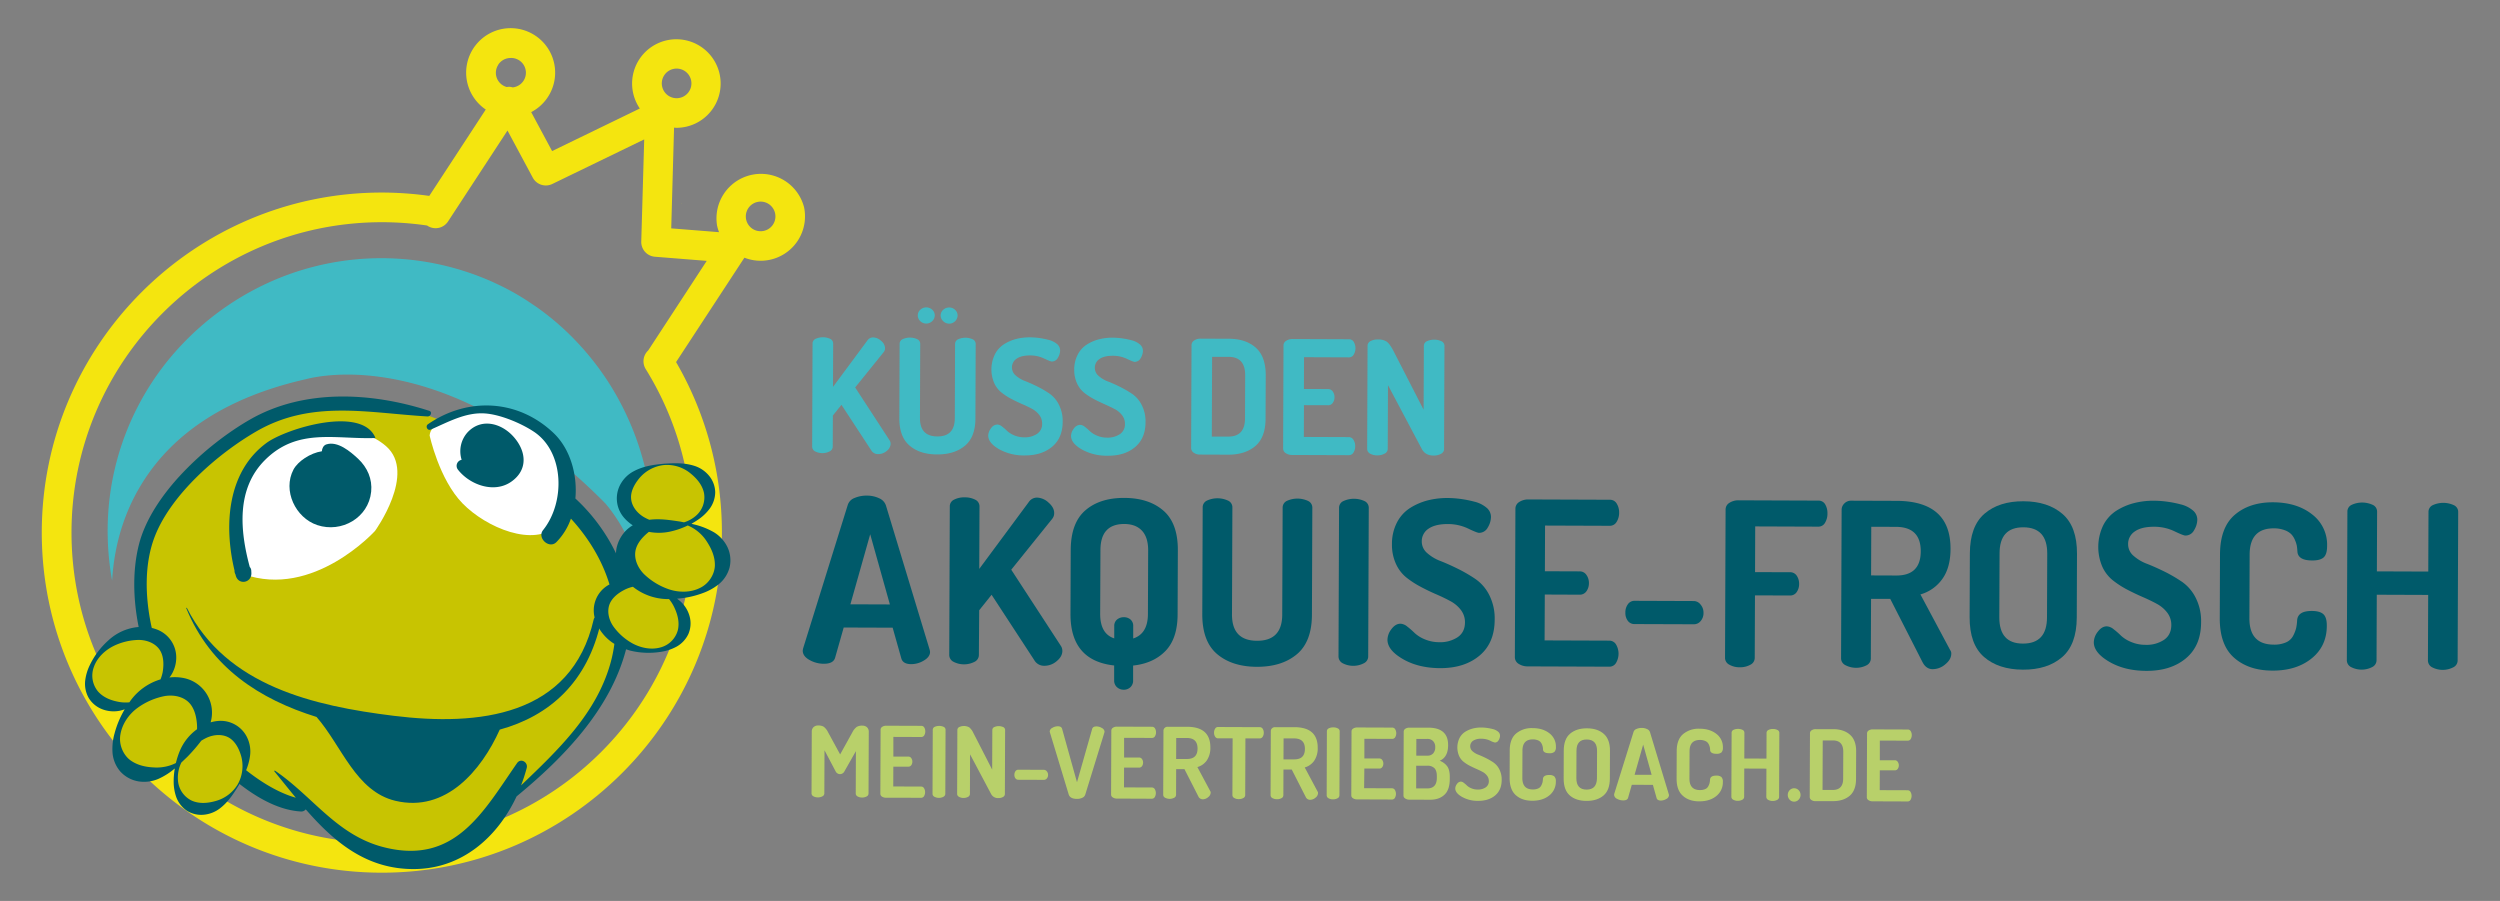 <svg xmlns="http://www.w3.org/2000/svg" viewBox="0 0 1573.23 566.93"><rect x="0" y="0" width="1573.23" height="566.93" fill="#808080" stroke="none"/><defs><style>.cls-1{fill:#f4e50f;}.cls-2{fill:#40bac4;}.cls-3{fill:#c8c401;}.cls-4{fill:#fff;}.cls-5{fill:#005a6a;}.cls-6{fill:#b8d06a;}</style></defs><title>mein-vertriebscoach-logo-akquise-frosch</title><g id="Ebene_2" data-name="Ebene 2"><path class="cls-1" d="M506,130.46a28,28,0,0,0-54.76,11.45,28.25,28.25,0,0,0,1.25,4.2l-30.09-2.4,1.78-63.39c.5,0,1,.11,1.5.11a27.86,27.86,0,1,0-23.05-12.15L347.43,95.07,334.28,70.56a28,28,0,1,0-28.6-1.63l-35.54,54.35a217.11,217.11,0,0,0-29.85-2.11c-118,0-214,96-214,214s96,214,214,214,214-96,214-214a213.5,213.5,0,0,0-28.84-107.32l43-65.69A27.93,27.93,0,0,0,506,130.46ZM418,47.36a9.24,9.24,0,0,1,5.88-4,9.1,9.1,0,0,1,1.93-.2A9.32,9.32,0,1,1,418,47.36ZM313.55,40.68a9.25,9.25,0,0,1,5.89-4,9.63,9.63,0,0,1,1.92-.2A9.29,9.29,0,0,1,322.67,55a9.59,9.59,0,0,0-2.15-.38,9.74,9.74,0,0,0-1.61.15,9.26,9.26,0,0,1-5.36-14Zm94.38,179.83a9.32,9.32,0,0,0-1.59,11.75,194.79,194.79,0,0,1,29.27,102.89c0,107.7-87.63,195.32-195.32,195.32S45,442.85,45,335.15s87.62-195.32,195.33-195.32a197.65,197.65,0,0,1,28.49,2.09c.07.05.12.12.2.17a9.34,9.34,0,0,0,12.91-2.7l37.43-57.24,15.9,29.63a9.33,9.33,0,0,0,12.29,4l57.84-28.05L403.54,152a9.32,9.32,0,0,0,8.59,9.56l32.62,2.6Zm78.53-79.22a9.32,9.32,0,1,1-9.71-14.22,9,9,0,0,1,1.93-.2,9.33,9.33,0,0,1,7.78,14.42Z"/><path class="cls-2" d="M408,304.05a177.81,177.81,0,0,0-24.37-62.35A174,174,0,0,0,362.83,215a167.1,167.1,0,0,0-25.78-22.21c-2.38-1.57-4.71-3.21-7.13-4.72s-4.86-3-7.35-4.36-5-2.71-7.6-3.94-5.15-2.47-7.78-3.57a171.54,171.54,0,0,0-133.69-.32,175,175,0,0,0-56.39,38.23A170.1,170.1,0,0,0,67.78,337.39a175,175,0,0,0,2.78,28.07c1-17.78,5.56-39.76,18.63-61,20.16-32.72,54.84-54.85,103.1-65.79,2.74-.74,12.09-2.94,26.38-2.95h0c30.63,0,92.4,10.48,161.83,80.63l.47.47.43.52c10.28,12.2,21.82,33.43,25.35,59,.41-1.88.84-3.76,1.18-5.66a181.59,181.59,0,0,0,.05-66.66Z"/><path class="cls-3" d="M432,329.68c9.24-3.91,15.28-11.54,14.57-19.75-1-11.06-13.78-19-28.65-17.71s-26.14,11.29-25.18,22.36c.64,7.42,6.64,13.42,15,16.18-7.38,3-12.68,8.55-13.84,15.53-1.35,8.09,3.21,16.13,11.15,21.55a28.78,28.78,0,0,0-16.52,1.75,110.42,110.42,0,0,0-19.83-41.49c-64.45-65.12-120.43-75.68-150-75.68-14.21,0-22.31,2.44-22.31,2.44C61.09,285.31,89.44,398.62,89.44,398.62v0a32.61,32.61,0,0,0-19.7,6.1c-12.49,8.64-17.4,23.18-11,32.47,5.11,7.39,15.84,9.14,26.3,5.25-.29.27-.58.53-.86.82-12.1,12.34-14.46,29.64-5.27,38.64,7.93,7.78,21.87,6.8,33.32-1.56-3.55,11-1.08,22,6.86,26.59,9.61,5.55,23.46-.42,30.92-13.34a34.85,34.85,0,0,0,2-4.23q3.1,1.86,6.14,3.54l.52.29,1.53.83a200.14,200.14,0,0,0,30.48,13.34l1.74.59.31.1,1.8.57.06,0,1.19.36.1,0,.29.08.11,0h0s.54.5,1.53,1.35c17.83,16.17,33.05,24.72,46.44,28,1.48.67,2.95,1.34,4.5,2a33.36,33.36,0,0,0,13.36,2.76c31.41,0,60.71-42.21,60.71-42.21S327,496,328.36,496c2,0,4.84.93,37.47-38.42a114.92,114.92,0,0,0,18.86-31.26l0,0h0a93.59,93.59,0,0,0,5.8-22.61,36,36,0,0,0,7,3.53c14,5.19,28.46,1,32.33-9.45,3-8.24-1.46-17.86-10.41-24.1.33.06.65.15,1,.2,16.74,2.8,32-5,34.09-17.5C456.41,345,446.54,333.63,432,329.68ZM98.44,433.81l0,.09-.21.09Z"/><path class="cls-4" d="M236,334.11S197.16,377,153.27,361.32c0,0-14.39-57.91,10.81-74.7s59.66-22.77,78.94-5.78S236,334.11,236,334.11Z"/><path class="cls-5" d="M167.71,278.74c-25,18.38-26.8,52.45-20.13,80.27a4.48,4.48,0,0,0,.59,2.44c.06.23.11.48.18.71,1.68,6.3,10.17,4.7,9.84-1.68l-.08-1.56a3.65,3.65,0,0,0-.94-2.14c-6.18-22.91-8.6-49.28,9.71-67.42,20.47-20.28,44-12.86,69.16-13.71a.17.17,0,0,0,.14-.24C227.66,255.1,180.07,269.67,167.71,278.74Z"/><path class="cls-5" d="M378.26,390.72c.56-2.63-4-3.66-4.63-1-14,61.38-72.82,67.29-125.88,60.73-50.17-6.2-105.24-18.71-130.13-67.85-.13-.25-.52-.12-.41.14,15.28,37.5,46.47,57.42,82,68.44,15.93,18.28,24.65,46.85,49.66,52.78,31.69,7.51,54.08-19.11,65.62-44.81C345.72,450.56,370,429.32,378.26,390.72Z"/><path class="cls-2" d="M511.09,281.09l.24-64.86a3.22,3.22,0,0,1,1.91-3,11.08,11.08,0,0,1,9.18,0,3.22,3.22,0,0,1,1.89,3l-.11,27.24,21.67-29.25a4.29,4.29,0,0,1,3.6-1.89,7.71,7.71,0,0,1,5,2.17,6.07,6.07,0,0,1,2.48,4.55,3.92,3.92,0,0,1-.81,2.49l-18,22.29,21.64,33.21a3.84,3.84,0,0,1,.68,2.29,5.76,5.76,0,0,1-2.46,4.43,8.1,8.1,0,0,1-5.34,2,4.89,4.89,0,0,1-4.48-2.51l-18.66-28.51-5.41,6.76-.08,19.56a3.32,3.32,0,0,1-1.95,3,10.06,10.06,0,0,1-9.13,0A3.37,3.37,0,0,1,511.09,281.09Z"/><path class="cls-2" d="M565.94,263.13l.18-46.69a3.21,3.21,0,0,1,1.9-3,11.08,11.08,0,0,1,9.18,0,3.21,3.21,0,0,1,1.89,3l-.17,46.69q0,11.47,10.93,11.52t11-11.43l.17-46.7a3.22,3.22,0,0,1,1.91-3,11.08,11.08,0,0,1,9.18,0,3.19,3.19,0,0,1,1.88,3l-.17,46.69q0,11.79-6.6,17.29t-17.43,5.47q-10.87,0-17.39-5.54T565.94,263.13Zm13.15-61.07a4.91,4.91,0,0,1-1.53-3.59,4.75,4.75,0,0,1,1.56-3.53,5.52,5.52,0,0,1,7.58,0,4.77,4.77,0,0,1,1.54,3.54,5,5,0,0,1-1.56,3.58,5.41,5.41,0,0,1-7.59,0Zm14.46.05a4.79,4.79,0,0,1-1.62-3.59,4.7,4.7,0,0,1,1.6-3.53,5.41,5.41,0,0,1,3.91-1.49,5.1,5.1,0,0,1,3.62,1.52,4.74,4.74,0,0,1,1.55,3.54,5.32,5.32,0,0,1-5.21,5.12A5.44,5.44,0,0,1,593.55,202.11Z"/><path class="cls-2" d="M621.88,274.12a7.8,7.8,0,0,1,1.77-4.63,4.92,4.92,0,0,1,4-2.33,5,5,0,0,1,2.93,1.25,31.68,31.68,0,0,1,3.19,2.76,14.75,14.75,0,0,0,4.43,2.77,16.17,16.17,0,0,0,6.38,1.26,13.65,13.65,0,0,0,8-2.16,7.35,7.35,0,0,0,3.22-6.48,8.72,8.72,0,0,0-1.72-5.34,13.94,13.94,0,0,0-4.58-3.91q-2.84-1.56-6.23-3c-2.25-1-4.53-2.07-6.82-3.27a39.75,39.75,0,0,1-6.27-4.07,16.18,16.18,0,0,1-4.57-6,21.78,21.78,0,0,1,.47-18,16.31,16.31,0,0,1,5.76-6.36,26.85,26.85,0,0,1,7.7-3.32,34.76,34.76,0,0,1,8.68-1,44.75,44.75,0,0,1,5.49.38,52.36,52.36,0,0,1,6.13,1.2,13.05,13.05,0,0,1,5.28,2.58,5.26,5.26,0,0,1,2,4.11,9,9,0,0,1-1.41,4.59,4.26,4.26,0,0,1-3.8,2.36q-.89,0-4.88-1.91a20.28,20.28,0,0,0-8.87-1.93q-5.39,0-8.34,2a6.5,6.5,0,0,0-3,5.63,6.61,6.61,0,0,0,2.38,5,18.78,18.78,0,0,0,5.93,3.51q3.52,1.36,7.67,3.42a67,67,0,0,1,7.66,4.47,18.69,18.69,0,0,1,5.91,7,22.46,22.46,0,0,1,2.36,10.63q0,10.24-6.6,15.77t-17.23,5.5a32.13,32.13,0,0,1-16.25-3.95Q621.88,278.71,621.88,274.12Z"/><path class="cls-2" d="M674,274.31a7.83,7.83,0,0,1,1.77-4.63,5,5,0,0,1,4-2.33,5,5,0,0,1,2.93,1.26,32.63,32.63,0,0,1,3.19,2.76,15,15,0,0,0,4.43,2.76,16,16,0,0,0,6.38,1.27,13.72,13.72,0,0,0,8-2.17,7.34,7.34,0,0,0,3.22-6.47,8.75,8.75,0,0,0-1.72-5.35,14,14,0,0,0-4.58-3.91c-1.89-1-4-2-6.23-3s-4.53-2.06-6.82-3.27a40.28,40.28,0,0,1-6.28-4.06,16.28,16.28,0,0,1-4.56-6,19.89,19.89,0,0,1-1.72-8.54,20.1,20.1,0,0,1,2.19-9.46,16.31,16.31,0,0,1,5.76-6.36,26.82,26.82,0,0,1,7.7-3.31,34.3,34.3,0,0,1,8.68-1,44.84,44.84,0,0,1,5.49.39,48.53,48.53,0,0,1,6.13,1.2,12.8,12.8,0,0,1,5.28,2.58,5.25,5.25,0,0,1,2,4.1,9.21,9.21,0,0,1-1.41,4.6,4.26,4.26,0,0,1-3.81,2.35c-.59,0-2.22-.63-4.88-1.91a20.42,20.42,0,0,0-8.87-1.93q-5.38,0-8.34,2a6.69,6.69,0,0,0-.59,10.68,18.69,18.69,0,0,0,5.93,3.52q3.52,1.35,7.67,3.42a66.39,66.39,0,0,1,7.66,4.47,18.56,18.56,0,0,1,5.92,7,22.55,22.55,0,0,1,2.35,10.63q0,10.23-6.6,15.77T697,286.77a32.13,32.13,0,0,1-16.25-3.95Q674,278.9,674,274.31Z"/><path class="cls-2" d="M749.58,282.08l.24-65a3.48,3.48,0,0,1,1.61-2.79,6.64,6.64,0,0,1,4.1-1.18l17.66.06q10.68,0,17,5.56t6.33,17.38l-.11,27.24q0,11.88-6.45,17.35t-17.08,5.42l-17.66-.07a6.6,6.6,0,0,1-4.09-1.21A3.46,3.46,0,0,1,749.58,282.08Zm13-7.33,10.38,0q10.47,0,10.52-11.43l.1-27.24q0-11.48-10.43-11.52l-10.38,0Z"/><path class="cls-2" d="M807.46,282.2l.24-64.76a3.41,3.41,0,0,1,1.71-3,7.19,7.19,0,0,1,4-1.09l35.53.14a3.35,3.35,0,0,1,3,1.71,7.91,7.91,0,0,1-.08,8,3.42,3.42,0,0,1-3,1.69l-28.24-.11-.08,20,15.17.05a3.51,3.51,0,0,1,3,1.56,6.17,6.17,0,0,1,1.09,3.65,6,6,0,0,1-1.06,3.43,3.43,3.43,0,0,1-3,1.54l-15.17-.05-.08,20,28.24.11a3.4,3.4,0,0,1,3,1.7,7.42,7.42,0,0,1,1.09,4.1,7.25,7.25,0,0,1-1.07,3.89,3.35,3.35,0,0,1-3.05,1.68l-35.53-.13a7.14,7.14,0,0,1-4-1.11A3.42,3.42,0,0,1,807.46,282.2Z"/><path class="cls-2" d="M860.35,282.39l.24-64.76a3.32,3.32,0,0,1,1.91-3,9.39,9.39,0,0,1,4.6-1,9.7,9.7,0,0,1,5.48,1.32q1.89,1.31,4.17,5.61l19.12,37.29.15-40.11a3.22,3.22,0,0,1,1.9-3,11,11,0,0,1,9.19,0,3.19,3.19,0,0,1,1.88,3l-.24,64.86a3.31,3.31,0,0,1-2,3,9,9,0,0,1-4.54,1.08c-3.53,0-6-1.39-7.47-4.12l-21.3-40.19-.15,40.11a3.35,3.35,0,0,1-2,3,9,9,0,0,1-4.54,1.08,9.12,9.12,0,0,1-4.59-1.11A3.37,3.37,0,0,1,860.35,282.39Z"/><path class="cls-5" d="M505.15,409.4a10.68,10.68,0,0,1,.3-1.54l28.11-90.32a7,7,0,0,1,4.26-4.19,18.94,18.94,0,0,1,7.69-1.46,17.75,17.75,0,0,1,7.76,1.68,7.45,7.45,0,0,1,4.29,4.69L585,408.79a8.08,8.08,0,0,1,.27,1.43q0,3.16-3.9,5.45a15.17,15.17,0,0,1-7.91,2.27q-5.33,0-6.31-3.76L561.74,395l-30.8-.11L525.5,414q-1.14,3.72-7.13,3.7a18.19,18.19,0,0,1-9-2.41C506.56,413.73,505.15,411.75,505.15,409.4Zm30-29.12,24.85.09L547.61,336.2Z"/><path class="cls-5" d="M597.35,412.14l.35-93.44a4.61,4.61,0,0,1,2.75-4.3,13.93,13.93,0,0,1,6.62-1.42,14.12,14.12,0,0,1,6.61,1.46,4.63,4.63,0,0,1,2.71,4.33L616.24,358l31.22-42.15a6.15,6.15,0,0,1,5.18-2.71,11.1,11.1,0,0,1,7.18,3.12c2.39,2.07,3.57,4.26,3.57,6.55a5.59,5.59,0,0,1-1.17,3.59l-25.85,32.11,31.16,47.84a5.65,5.65,0,0,1,1,3.31q0,3.45-3.55,6.39a11.77,11.77,0,0,1-7.7,2.92,7.08,7.08,0,0,1-6.46-3.62L624,374.29l-7.8,9.74L616,412.21a4.77,4.77,0,0,1-2.82,4.3,14.43,14.43,0,0,1-13.15-.05A4.82,4.82,0,0,1,597.35,412.14Z"/><path class="cls-5" d="M673.65,386.26l.15-40.11q.06-17.1,9.22-25t24.54-7.82q15.38.06,24.55,8t9.1,25l-.15,40.11q0,15.24-7.56,23.12t-20.44,9.27l0,9.34a5.54,5.54,0,0,1-1.74,4.31,5.92,5.92,0,0,1-4.17,1.56,6.19,6.19,0,0,1-4.24-1.59,5.5,5.5,0,0,1-1.78-4.32l0-9.35Q673.53,415.73,673.65,386.26Zm18.68.07q0,12.51,8.86,15.41l0-7.61a5.17,5.17,0,0,1,1.81-4.31,6.59,6.59,0,0,1,4.25-1.42,6.31,6.31,0,0,1,4.16,1.45,5.27,5.27,0,0,1,1.71,4.32l0,7.62q9.21-3,9.26-15.35l.15-40.11q0-8.19-3.91-12.38t-11.12-4.21q-15,0-15,16.48Z"/><path class="cls-5" d="M756.59,386.57l.25-67.28a4.61,4.61,0,0,1,2.75-4.3,15.84,15.84,0,0,1,13.22.05,4.6,4.6,0,0,1,2.72,4.32l-.25,67.28q-.06,16.53,15.75,16.59t15.87-16.47l.26-67.28a4.62,4.62,0,0,1,2.74-4.31,16,16,0,0,1,13.23.05,4.63,4.63,0,0,1,2.71,4.33l-.25,67.28q-.06,17-9.5,24.9T791,419.62q-15.68-.06-25.06-8T756.59,386.57Z"/><path class="cls-5" d="M842.31,413.05l.35-93.44a4.61,4.61,0,0,1,2.75-4.3,15.91,15.91,0,0,1,13.23,0,4.63,4.63,0,0,1,2.71,4.33L861,413.12a4.77,4.77,0,0,1-2.82,4.3,14.47,14.47,0,0,1-13.15,0A4.84,4.84,0,0,1,842.31,413.05Z"/><path class="cls-5" d="M873.12,402.53a11.25,11.25,0,0,1,2.54-6.68q2.52-3.36,5.69-3.35a7.32,7.32,0,0,1,4.24,1.8,49.78,49.78,0,0,1,4.58,4,21.24,21.24,0,0,0,6.38,4,23.31,23.31,0,0,0,9.2,1.83A19.94,19.94,0,0,0,917.26,401q4.61-3.15,4.64-9.33a12.56,12.56,0,0,0-2.49-7.7,20.1,20.1,0,0,0-6.59-5.63q-4.1-2.24-9-4.35T894,369.25a57.27,57.27,0,0,1-9-5.85,23.33,23.33,0,0,1-6.58-8.65,28.77,28.77,0,0,1-2.47-12.31,29.12,29.12,0,0,1,3.14-13.63,23.65,23.65,0,0,1,8.3-9.16,39.06,39.06,0,0,1,11.09-4.77A50.18,50.18,0,0,1,911,313.39a65.66,65.66,0,0,1,7.9.55,73.25,73.25,0,0,1,8.83,1.73,18.64,18.64,0,0,1,7.61,3.72,7.53,7.53,0,0,1,2.92,5.92,13.07,13.07,0,0,1-2,6.61,6.13,6.13,0,0,1-5.48,3.4c-.86,0-3.21-.92-7-2.76a29.58,29.58,0,0,0-12.79-2.78q-7.75,0-12,2.9a9.39,9.39,0,0,0-4.28,8.11,9.54,9.54,0,0,0,3.43,7.28,27.09,27.09,0,0,0,8.54,5.05q5.08,2,11,4.94a93.81,93.81,0,0,1,11,6.44,26.89,26.89,0,0,1,8.52,10,32.43,32.43,0,0,1,3.39,15.32q0,14.75-9.5,22.72t-24.83,7.92q-13.65-.06-23.41-5.7T873.12,402.53Z"/><path class="cls-5" d="M953.29,413.46l.35-93.3a4.92,4.92,0,0,1,2.46-4.3,10.34,10.34,0,0,1,5.76-1.56l51.18.19a4.86,4.86,0,0,1,4.37,2.46,10.39,10.39,0,0,1,1.49,5.62,10.61,10.61,0,0,1-1.6,5.88,4.88,4.88,0,0,1-4.32,2.43l-40.69-.15-.1,28.75,21.85.08a5,5,0,0,1,4.3,2.25,8.8,8.8,0,0,1,1.56,5.25,8.59,8.59,0,0,1-1.52,4.95,5,5,0,0,1-4.39,2.22l-21.86-.09L972,403l40.69.15a4.91,4.91,0,0,1,4.3,2.46,11.47,11.47,0,0,1,0,11.5,4.84,4.84,0,0,1-4.4,2.43l-51.17-.19a10.38,10.38,0,0,1-5.75-1.6A4.92,4.92,0,0,1,953.29,413.46Z"/><path class="cls-5" d="M1022.84,385.47a8.53,8.53,0,0,1,1.6-5.27,5,5,0,0,1,4.18-2.11l37.37.14a5.43,5.43,0,0,1,4.16,2.21,7.75,7.75,0,0,1,1.85,5.21,7.62,7.62,0,0,1-1.81,5.2,5.44,5.44,0,0,1-4.25,2l-37.38-.13a5.08,5.08,0,0,1-4.16-2A8.23,8.23,0,0,1,1022.84,385.47Z"/><path class="cls-5" d="M1085.55,414l.35-93.29a4.9,4.9,0,0,1,2.46-4.31,10.31,10.31,0,0,1,5.76-1.56l50.16.19a4.73,4.73,0,0,1,4.31,2.39,10.74,10.74,0,0,1,1.41,5.68,11,11,0,0,1-1.53,5.89,4.72,4.72,0,0,1-4.25,2.43l-39.68-.15-.1,28.75,22,.08a4.88,4.88,0,0,1,4.23,2.18,9,9,0,0,1,1.49,5.32,8.53,8.53,0,0,1-1.52,5,4.89,4.89,0,0,1-4.25,2.14l-22-.08-.15,39.38a4.79,4.79,0,0,1-2.81,4.31,13.2,13.2,0,0,1-6.55,1.56,13,13,0,0,1-6.6-1.61A4.83,4.83,0,0,1,1085.55,414Z"/><path class="cls-5" d="M1158.57,414.23l.35-93.44a5.5,5.5,0,0,1,1.75-4,5.8,5.8,0,0,1,4.31-1.71l28.47.1q34.07.13,34,30.17,0,11.81-5.17,19a25.39,25.39,0,0,1-13.77,9.72l18.7,35a3.44,3.44,0,0,1,.71,2.3c0,2.4-1.26,4.62-3.76,6.68a12.24,12.24,0,0,1-7.92,3.06c-2.78,0-4.93-1.51-6.45-4.49l-20.27-39.75-12.08,0-.14,37.52a4.8,4.8,0,0,1-2.74,4.3,14.43,14.43,0,0,1-13.15-.05A4.82,4.82,0,0,1,1158.57,414.23Zm18.89-52.12,15.81.06q15.39.06,15.44-15.18t-15.32-15.44l-15.82-.06Z"/><path class="cls-5" d="M1239.47,388.37l.15-40.11q.06-17.11,9.22-25t24.54-7.82q15.38.06,24.55,8t9.11,25.05l-.15,40.11q-.06,17.1-9.29,25T1273,421.41q-15.37-.06-24.48-8T1239.47,388.37Zm18.68.06Q1258.09,405,1273,405q15.11.06,15.16-16.47l.15-40.11q.06-16.53-15-16.59t-15,16.48Z"/><path class="cls-5" d="M1317.61,404.18a11.22,11.22,0,0,1,2.54-6.67c1.68-2.25,3.59-3.37,5.7-3.36a7.41,7.41,0,0,1,4.23,1.81,48.18,48.18,0,0,1,4.58,4,21,21,0,0,0,6.39,4,22.88,22.88,0,0,0,9.19,1.83,19.8,19.8,0,0,0,11.51-3.12q4.61-3.15,4.64-9.32a12.56,12.56,0,0,0-2.49-7.71,20.22,20.22,0,0,0-6.59-5.63q-4.1-2.23-9-4.35t-9.83-4.7a57.78,57.78,0,0,1-9-5.86,23.33,23.33,0,0,1-6.58-8.65,31.48,31.48,0,0,1,.67-25.93,23.68,23.68,0,0,1,8.3-9.17,38.75,38.75,0,0,1,11.09-4.76,49.27,49.27,0,0,1,12.52-1.49,63.54,63.54,0,0,1,7.9.55,69.55,69.55,0,0,1,8.83,1.73,18.51,18.51,0,0,1,7.61,3.71,7.53,7.53,0,0,1,2.92,5.92,13,13,0,0,1-2,6.61,6.13,6.13,0,0,1-5.48,3.4c-.86,0-3.21-.92-7-2.75a29.43,29.43,0,0,0-12.78-2.79c-5.18,0-9.19.95-12,2.91a9.33,9.33,0,0,0-4.27,8.1,9.47,9.47,0,0,0,3.42,7.28,27.11,27.11,0,0,0,8.54,5.06q5.09,2,11.05,4.93a93,93,0,0,1,11,6.44,26.8,26.8,0,0,1,8.52,10,32.21,32.21,0,0,1,3.39,15.33q0,14.73-9.5,22.71t-24.83,7.92q-13.65,0-23.41-5.69T1317.61,404.18Z"/><path class="cls-5" d="M1396.88,389l.15-40.11q.06-17,9.29-24.91t24-7.89q15.09.06,24.63,7.57a24,24,0,0,1,9.48,19.88q0,5.31-2.19,7.25c-1.44,1.28-3.84,1.93-7.19,1.91q-9.19,0-9.32-5.93c-.09-1.24-.21-2.32-.34-3.23a17.27,17.27,0,0,0-1.15-3.6,12.11,12.11,0,0,0-2.35-3.75,11.38,11.38,0,0,0-4.31-2.6,19.09,19.09,0,0,0-6.75-1.11q-15.09,0-15.15,16.48l-.15,40.11q-.06,16.53,15.32,16.59a18.15,18.15,0,0,0,7.7-1.41,9.13,9.13,0,0,0,4.47-4.08,22.16,22.16,0,0,0,1.88-4.74,27.41,27.41,0,0,0,.67-5.1q.45-5.89,9.22-5.86c3.35,0,5.77.67,7.25,2s2.22,3.72,2.2,7.27q0,12.93-9.63,20.66T1429.82,422q-14.8-.06-23.9-8.07T1396.88,389Z"/><path class="cls-5" d="M1476.85,415.41l.35-93.44a4.6,4.6,0,0,1,2.74-4.3,15.86,15.86,0,0,1,13.23.05,4.62,4.62,0,0,1,2.72,4.32l-.14,37.52,32.34.12.14-37.52a4.61,4.61,0,0,1,2.75-4.3,15.84,15.84,0,0,1,13.22.05,4.6,4.6,0,0,1,2.72,4.32l-.35,93.44a4.78,4.78,0,0,1-2.81,4.3,14.49,14.49,0,0,1-13.16,0,4.84,4.84,0,0,1-2.72-4.33l.16-41.26-32.35-.12-.15,41.26a4.81,4.81,0,0,1-2.82,4.3,14.47,14.47,0,0,1-13.15,0A4.82,4.82,0,0,1,1476.85,415.41Z"/><path class="cls-6" d="M510.69,499.26l.15-38.72a3.78,3.78,0,0,1,1.16-3,4.18,4.18,0,0,1,2.88-1,6.42,6.42,0,0,1,3.53.82,10,10,0,0,1,2.71,3.48l7.57,13.9,7.67-13.85a9.71,9.71,0,0,1,2.77-3.45,6.55,6.55,0,0,1,3.56-.8,4.25,4.25,0,0,1,2.88,1,3.81,3.81,0,0,1,1.14,3l-.15,38.71a2.07,2.07,0,0,1-1.21,1.86,5.71,5.71,0,0,1-2.82.67,5.62,5.62,0,0,1-2.85-.69,2.09,2.09,0,0,1-1.17-1.87l.1-26.63-7.3,12.85a3.06,3.06,0,0,1-5.39,0l-7.07-13.41-.1,27.14a2.07,2.07,0,0,1-1.21,1.85,5.62,5.62,0,0,1-2.83.67,5.51,5.51,0,0,1-2.84-.69A2.07,2.07,0,0,1,510.69,499.26Z"/><path class="cls-6" d="M554,499.42l.15-40.2a2.13,2.13,0,0,1,1.06-1.86,4.43,4.43,0,0,1,2.48-.67l22.06.08a2.09,2.09,0,0,1,1.89,1.06,4.53,4.53,0,0,1,.64,2.42,4.7,4.7,0,0,1-.69,2.54,2.13,2.13,0,0,1-1.87,1l-17.53-.07,0,12.39,9.42,0a2.17,2.17,0,0,1,1.86,1,3.86,3.86,0,0,1,.67,2.26,3.76,3.76,0,0,1-.66,2.14,2.15,2.15,0,0,1-1.89.95l-9.42,0-.05,12.45,17.54.07a2.09,2.09,0,0,1,1.85,1.06,5,5,0,0,1,0,4.95,2.11,2.11,0,0,1-1.9,1.05L557.52,502a4.42,4.42,0,0,1-2.48-.69A2.11,2.11,0,0,1,554,499.42Z"/><path class="cls-6" d="M586.83,499.54l.15-40.26a2,2,0,0,1,1.18-1.86,6.86,6.86,0,0,1,5.7,0,2,2,0,0,1,1.17,1.87l-.15,40.26a2.08,2.08,0,0,1-1.21,1.86,5.71,5.71,0,0,1-2.82.67,5.62,5.62,0,0,1-2.85-.7A2.07,2.07,0,0,1,586.83,499.54Z"/><path class="cls-6" d="M602.32,499.6l.14-40.2a2.08,2.08,0,0,1,1.19-1.89,7.08,7.08,0,0,1,6.25.18,9.88,9.88,0,0,1,2.6,3.48l11.87,23.15.09-24.9a2,2,0,0,1,1.18-1.86,6.86,6.86,0,0,1,5.7,0,2,2,0,0,1,1.17,1.87l-.15,40.26a2.08,2.08,0,0,1-1.21,1.86,5.71,5.71,0,0,1-2.82.67,4.84,4.84,0,0,1-4.64-2.56l-13.23-24.95-.09,24.9a2.1,2.1,0,0,1-1.21,1.86,5.72,5.72,0,0,1-2.83.67,5.61,5.61,0,0,1-2.84-.7A2.07,2.07,0,0,1,602.32,499.6Z"/><path class="cls-6" d="M638.35,487.56a3.8,3.8,0,0,1,.69-2.27,2.12,2.12,0,0,1,1.8-.91l16.11.06a2.32,2.32,0,0,1,1.79.95,3.3,3.3,0,0,1,.8,2.25,3.27,3.27,0,0,1-.78,2.24,2.37,2.37,0,0,1-1.83.88l-16.11-.06a2.18,2.18,0,0,1-1.79-.86A3.54,3.54,0,0,1,638.35,487.56Z"/><path class="cls-6" d="M660.57,460.42a2.79,2.79,0,0,1,1.65-2.38,6.62,6.62,0,0,1,3.44-1c1.53,0,2.44.55,2.72,1.62l9.36,33.61,9.54-33.54c.29-1.07,1.2-1.6,2.73-1.6a6.53,6.53,0,0,1,3.4,1,2.81,2.81,0,0,1,1.67,2.36,4.48,4.48,0,0,1-.13.61l-12,38.93a3.22,3.22,0,0,1-1.86,2,7.58,7.58,0,0,1-3.35.7q-4.29,0-5.2-2.74l-11.81-39A3.88,3.88,0,0,1,660.57,460.42Z"/><path class="cls-6" d="M699.2,500l.15-40.2a2.13,2.13,0,0,1,1.06-1.86,4.43,4.43,0,0,1,2.48-.67l22.06.08a2.09,2.09,0,0,1,1.89,1.06,4.53,4.53,0,0,1,.64,2.42,4.62,4.62,0,0,1-.7,2.54,2.07,2.07,0,0,1-1.86,1l-17.53-.06,0,12.39,9.42,0a2.18,2.18,0,0,1,1.86,1,3.84,3.84,0,0,1,.67,2.26,3.76,3.76,0,0,1-.66,2.14,2.15,2.15,0,0,1-1.89.95l-9.42,0-.05,12.45,17.54.06a2.12,2.12,0,0,1,1.85,1.07,5,5,0,0,1,0,4.95,2.11,2.11,0,0,1-1.9,1.05l-22-.09a4.4,4.4,0,0,1-2.48-.69A2.11,2.11,0,0,1,699.2,500Z"/><path class="cls-6" d="M732,500.08l.16-40.26a2.36,2.36,0,0,1,.74-1.73,2.49,2.49,0,0,1,1.87-.74l12.26,0q14.69.06,14.64,13a13.89,13.89,0,0,1-2.23,8.17,10.83,10.83,0,0,1-5.93,4.19l8.06,15.09a1.54,1.54,0,0,1,.3,1,3.73,3.73,0,0,1-1.62,2.87,5.27,5.27,0,0,1-3.41,1.33,3.08,3.08,0,0,1-2.78-1.93L745.36,484l-5.21,0-.06,16.17a2.1,2.1,0,0,1-1.18,1.86,6.21,6.21,0,0,1-5.67,0A2.07,2.07,0,0,1,732,500.08Zm8.14-22.46,6.82,0c4.41,0,6.64-2.16,6.65-6.54s-2.18-6.64-6.6-6.66l-6.82,0Z"/><path class="cls-6" d="M764,461a4.48,4.48,0,0,1,.66-2.44,2.07,2.07,0,0,1,1.89-1.06l26.2.1a2.08,2.08,0,0,1,1.89,1.07,4.58,4.58,0,0,1,.64,2.44,4.5,4.5,0,0,1-.69,2.51,2.13,2.13,0,0,1-1.86,1.05l-9,0-.13,35.67a2.09,2.09,0,0,1-1.22,1.87,5.66,5.66,0,0,1-2.82.67,5.48,5.48,0,0,1-2.85-.7,2.08,2.08,0,0,1-1.17-1.87l.14-35.67-9.11,0a2.11,2.11,0,0,1-1.85-1A4.33,4.33,0,0,1,764,461Z"/><path class="cls-6" d="M799.56,500.33l.15-40.26a2.33,2.33,0,0,1,.75-1.73,2.48,2.48,0,0,1,1.86-.74l12.27,0q14.68.06,14.63,13a13.74,13.74,0,0,1-2.23,8.16,10.79,10.79,0,0,1-5.93,4.19l8.06,15.09a1.49,1.49,0,0,1,.31,1A3.79,3.79,0,0,1,827.8,502a5.29,5.29,0,0,1-3.41,1.32,3.07,3.07,0,0,1-2.78-1.93l-8.73-17.14-5.21,0-.06,16.17a2.06,2.06,0,0,1-1.18,1.86,5.67,5.67,0,0,1-2.85.67,5.8,5.8,0,0,1-2.82-.69A2.09,2.09,0,0,1,799.56,500.33Zm8.13-22.46,6.82,0q6.63,0,6.66-6.54t-6.61-6.65l-6.81,0Z"/><path class="cls-6" d="M834.87,500.46,835,460.2a2,2,0,0,1,1.18-1.86,6.13,6.13,0,0,1,2.86-.61,6,6,0,0,1,2.84.64,2,2,0,0,1,1.17,1.86l-.15,40.26a2.06,2.06,0,0,1-1.21,1.86,5.71,5.71,0,0,1-2.82.67,5.52,5.52,0,0,1-2.85-.69A2.09,2.09,0,0,1,834.87,500.46Z"/><path class="cls-6" d="M850.36,500.52l.15-40.2a2.09,2.09,0,0,1,1.06-1.86,4.49,4.49,0,0,1,2.48-.67l22.05.08a2.09,2.09,0,0,1,1.89,1.06,5,5,0,0,1,0,5,2.13,2.13,0,0,1-1.87,1.05l-17.53-.07,0,12.39,9.41,0a2.15,2.15,0,0,1,1.86,1,3.86,3.86,0,0,1,.67,2.26,3.68,3.68,0,0,1-.66,2.14,2.13,2.13,0,0,1-1.89.95l-9.41,0L858.43,496l17.53.07a2.09,2.09,0,0,1,1.85,1.06,5,5,0,0,1,0,4.95,2.11,2.11,0,0,1-1.9,1.05l-22-.08a4.47,4.47,0,0,1-2.47-.7A2.08,2.08,0,0,1,850.36,500.52Z"/><path class="cls-6" d="M883.19,500.71l.15-40.27a2.09,2.09,0,0,1,1.06-1.85,4.41,4.41,0,0,1,2.48-.68l12,0q12.45.06,12.41,11,0,7.56-5.31,9.83a10.22,10.22,0,0,1,4.76,3.52q1.6,2.26,1.59,6.6v1.3q0,6.87-3.38,10t-9,3.1l-13.14-.05a4.23,4.23,0,0,1-2.54-.75A2.15,2.15,0,0,1,883.19,500.71Zm8-4.56,7,0q6,0,6-6.73v-1q0-3.46-1.51-5a6,6,0,0,0-4.48-1.56l-7,0Zm.07-20.63,6.94,0a4.69,4.69,0,0,0,3.69-1.41,5.69,5.69,0,0,0,1.29-3.9,5.27,5.27,0,0,0-1.32-3.81,4.81,4.81,0,0,0-3.68-1.41l-6.88,0Z"/><path class="cls-6" d="M915.79,496.18a4.75,4.75,0,0,1,1.1-2.87,3.06,3.06,0,0,1,2.45-1.45,3.15,3.15,0,0,1,1.82.78,22.42,22.42,0,0,1,2,1.71,8.86,8.86,0,0,0,2.75,1.72,10,10,0,0,0,4,.78,8.54,8.54,0,0,0,5-1.34,4.56,4.56,0,0,0,2-4,5.43,5.43,0,0,0-1.08-3.32,8.65,8.65,0,0,0-2.83-2.43c-1.18-.64-2.47-1.26-3.87-1.87s-2.81-1.28-4.23-2a24.39,24.39,0,0,1-3.9-2.52,9.91,9.91,0,0,1-2.83-3.73,13.52,13.52,0,0,1,.29-11.18,10.11,10.11,0,0,1,3.57-3.94,16.88,16.88,0,0,1,4.78-2.06,21.35,21.35,0,0,1,5.39-.64,27.72,27.72,0,0,1,3.41.24,31.27,31.27,0,0,1,3.8.74,7.94,7.94,0,0,1,3.28,1.61,3.2,3.2,0,0,1,1.26,2.54,5.49,5.49,0,0,1-.88,2.85,2.62,2.62,0,0,1-2.35,1.47,11.6,11.6,0,0,1-3-1.19,12.76,12.76,0,0,0-5.51-1.2,9.08,9.08,0,0,0-5.18,1.25,4.16,4.16,0,0,0-.37,6.63,11.73,11.73,0,0,0,3.68,2.18q2.19.86,4.76,2.13a41,41,0,0,1,4.76,2.77,11.51,11.51,0,0,1,3.67,4.32,14,14,0,0,1,1.47,6.61q0,6.34-4.1,9.78c-2.71,2.3-6.28,3.43-10.7,3.42A20.07,20.07,0,0,1,920,501.46Q915.78,499,915.79,496.18Z"/><path class="cls-6" d="M950,489.62l.06-17.28q0-7.32,4-10.74a15.21,15.21,0,0,1,10.36-3.4q6.5,0,10.61,3.26a10.32,10.32,0,0,1,4.09,8.57,4.2,4.2,0,0,1-.94,3.12A4.63,4.63,0,0,1,975,474q-4,0-4-2.56c0-.53-.09-1-.15-1.39a8.47,8.47,0,0,0-.49-1.56,5.54,5.54,0,0,0-1-1.61,5,5,0,0,0-1.85-1.12,8.3,8.3,0,0,0-2.91-.47q-6.51,0-6.53,7.1L958,489.65q0,7.13,6.61,7.15a7.89,7.89,0,0,0,3.31-.61,3.92,3.92,0,0,0,1.93-1.76,9.76,9.76,0,0,0,.81-2,12.15,12.15,0,0,0,.29-2.2q.19-2.54,4-2.53a4.82,4.82,0,0,1,3.13.85,4.08,4.08,0,0,1,1,3.14,10.92,10.92,0,0,1-4.16,8.9q-4.12,3.33-10.7,3.31-6.37,0-10.3-3.48T950,489.62Z"/><path class="cls-6" d="M984,489.75l.06-17.29q0-7.38,4-10.76t10.57-3.37q6.63,0,10.58,3.45c2.63,2.28,4,5.87,3.93,10.79l-.07,17.28q0,7.38-4,10.77T998.4,504q-6.63,0-10.55-3.44T984,489.75Zm8,0q0,7.13,6.42,7.14t6.53-7.09l.07-17.29q0-7.12-6.48-7.15t-6.47,7.1Z"/><path class="cls-6" d="M1015.74,500.1a4.24,4.24,0,0,1,.12-.66L1028,460.52a3,3,0,0,1,1.84-1.8,8.11,8.11,0,0,1,3.31-.64,7.74,7.74,0,0,1,3.35.73,3.23,3.23,0,0,1,1.85,2l11.81,39a3.88,3.88,0,0,1,.12.62,2.79,2.79,0,0,1-1.68,2.35,6.74,6.74,0,0,1-3.41,1c-1.53,0-2.44-.55-2.72-1.62l-2.32-8.25-13.28-.05-2.34,8.23c-.33,1.08-1.35,1.6-3.07,1.6a7.84,7.84,0,0,1-3.86-1A3,3,0,0,1,1015.74,500.1Zm12.9-12.54,10.71,0-5.32-19Z"/><path class="cls-6" d="M1055.07,490l.07-17.28q0-7.32,4-10.74a15.23,15.23,0,0,1,10.36-3.4q6.51,0,10.61,3.26a10.31,10.31,0,0,1,4.09,8.57,4.1,4.1,0,0,1-.94,3.12,4.58,4.58,0,0,1-3.1.83c-2.65,0-4-.86-4-2.56,0-.53-.09-1-.15-1.39a6.94,6.94,0,0,0-.49-1.55,5.44,5.44,0,0,0-1-1.62,4.93,4.93,0,0,0-1.86-1.12,8.22,8.22,0,0,0-2.91-.47q-6.49,0-6.53,7.1l-.06,17.28q0,7.13,6.6,7.15a7.86,7.86,0,0,0,3.31-.61,3.88,3.88,0,0,0,1.93-1.76,8.77,8.77,0,0,0,.81-2,11.32,11.32,0,0,0,.29-2.2q.2-2.54,4-2.52a4.67,4.67,0,0,1,3.12.85,4,4,0,0,1,.95,3.13,10.89,10.89,0,0,1-4.15,8.9q-4.12,3.33-10.7,3.31-6.39,0-10.3-3.48C1056.35,498.47,1055.06,494.88,1055.07,490Z"/><path class="cls-6" d="M1089.54,501.41l.15-40.26a2,2,0,0,1,1.18-1.86,6.86,6.86,0,0,1,5.7,0,2,2,0,0,1,1.17,1.87l-.06,16.16,13.94.06.06-16.17a2,2,0,0,1,1.18-1.85,6,6,0,0,1,2.85-.62,6.06,6.06,0,0,1,2.85.64,2,2,0,0,1,1.17,1.86l-.15,40.27a2.05,2.05,0,0,1-1.21,1.85,5.71,5.71,0,0,1-2.82.67,5.52,5.52,0,0,1-2.85-.69,2.07,2.07,0,0,1-1.17-1.86l.07-17.78-13.94-.06-.07,17.78a2.1,2.1,0,0,1-1.21,1.86,5.72,5.72,0,0,1-2.83.67,5.61,5.61,0,0,1-2.84-.7A2.07,2.07,0,0,1,1089.54,501.41Z"/><path class="cls-6" d="M1126.19,503.22a4.38,4.38,0,0,1,0-5.94,3.91,3.91,0,0,1,5.7,0,4.2,4.2,0,0,1,1.18,3,4.12,4.12,0,0,1-1.2,2.93,3.7,3.7,0,0,1-2.81,1.26A3.78,3.78,0,0,1,1126.19,503.22Z"/><path class="cls-6" d="M1138.84,501.66l.16-40.33a2.13,2.13,0,0,1,1-1.73,4.19,4.19,0,0,1,2.55-.74l11,0q6.63,0,10.58,3.45c2.63,2.28,4,5.88,3.93,10.79l-.07,16.92q0,7.37-4,10.76t-10.61,3.37l-11,0a4.23,4.23,0,0,1-2.54-.75A2.16,2.16,0,0,1,1138.84,501.66Zm8.07-4.55,6.45,0q6.51,0,6.53-7.1l.07-16.91q0-7.12-6.48-7.15l-6.45,0Z"/><path class="cls-6" d="M1174.77,501.73l.15-40.2a2.13,2.13,0,0,1,1.06-1.86,4.43,4.43,0,0,1,2.48-.67l22.06.08a2.09,2.09,0,0,1,1.89,1.06,4.53,4.53,0,0,1,.64,2.42,4.61,4.61,0,0,1-.69,2.54,2.1,2.1,0,0,1-1.87,1l-17.53-.06,0,12.38,9.42,0a2.16,2.16,0,0,1,1.86,1,3.84,3.84,0,0,1,.67,2.26,3.68,3.68,0,0,1-.66,2.14,2.15,2.15,0,0,1-1.89.95l-9.42,0-.05,12.46,17.54.06a2.13,2.13,0,0,1,1.85,1.06,5,5,0,0,1,0,5,2.08,2.08,0,0,1-1.9,1l-22-.08a4.42,4.42,0,0,1-2.48-.69A2.11,2.11,0,0,1,1174.77,501.73Z"/><path class="cls-1" d="M428.9,128.36c.15,0,.12-.23,0-.23s-.12.23,0,.23Z"/><path class="cls-4" d="M270.36,274s5.87,27.57,20.74,42.81,45,28,59.69,13.74,10.48-45.57-14.1-62.31C312.67,251.83,271.45,260.22,270.36,274Z"/><path class="cls-5" d="M205.33,279.67c-1.76.58-2.68,2.52-2.79,4.31-7.25,1.07-15.14,6.34-17.87,11.54-6.93,13.19,1.3,30.36,15,34.92,15.24,5.08,32.23-4.57,33.9-21,.82-8-2.4-15.29-8.2-20.73C220.46,284.12,212.43,277.33,205.33,279.67Z"/><path class="cls-5" d="M323.2,274.87c-7.59-8.54-20.21-12.08-28.92-2.85a17.79,17.79,0,0,0-3.77,17.34,3.85,3.85,0,0,0-2.33,6.18c7.46,9.6,22.8,15.12,33.54,7.6S331.23,283.89,323.2,274.87Z"/><path class="cls-5" d="M457.67,344.07a22.3,22.3,0,0,0-8.38-9.11A46.68,46.68,0,0,0,435,329.64a46.46,46.46,0,0,0,4.41-2.7,29.81,29.81,0,0,0,7.27-6.94,17.84,17.84,0,0,0,3.4-10.37A16.86,16.86,0,0,0,446,299.15a19.52,19.52,0,0,0-8.81-5.92c-6.64-2.17-13.14-1.78-19.33-1.43-6.18.63-12.67,1.38-18.86,4.65a20.2,20.2,0,0,0-7.93,7.25,18.49,18.49,0,0,0,1.63,22.08,24.86,24.86,0,0,0,5.51,4.78,21.57,21.57,0,0,0-3.68,2.72,22.5,22.5,0,0,0-6.61,12,20.73,20.73,0,0,0-.27,2.94,115.35,115.35,0,0,0-25.57-34.53c1.4-15.15-3.36-31.3-13.63-41.1C325.84,251,294,249.86,269.27,267c-1.73,1.2-.29,4.22,1.74,3.35,10.62-4.58,21.71-10.89,33.77-10.2,9.76.55,22.93,6.09,31,11.4,19.55,12.83,19.95,44.6,6,62-4,4.95,3.79,12.16,8.36,7.6a39.86,39.86,0,0,0,9.14-14.78h0c11.07,12.08,19.64,26.14,24.27,41.42-.41.23-.82.42-1.22.68a18.45,18.45,0,0,0-8,20.65,26.05,26.05,0,0,0,5.08,9.74,28.15,28.15,0,0,0,7.22,6.33,87.23,87.23,0,0,1-2.6,12.61c-9.05,31.68-33,54.31-56.12,76.42a106.75,106.75,0,0,0,3.54-10.91c1-3.61-3.71-6.47-6.06-3.11-21.2,30.47-38.92,64.25-83.64,53-29.72-7.46-44.74-31.9-68.65-48.2-.26-.18-.68.12-.45.41,4.49,5.47,8.94,11.09,13.5,16.59-10.57-3-21.24-9.41-31.27-17.31a35.15,35.15,0,0,0,2.46-9,20.25,20.25,0,0,0-1.4-10.66,18.45,18.45,0,0,0-19-11.31,23.47,23.47,0,0,0-4.4.86,22.19,22.19,0,0,0-18.11-28.1,28.55,28.55,0,0,0-7.82-.15c.31-.42.65-.79.94-1.23a20.75,20.75,0,0,0,3.34-10.42A18.81,18.81,0,0,0,98.35,396a22.81,22.81,0,0,0-2.83-.84c-4.45-20-4.68-41,2.06-58,10.45-26.39,39.68-51.78,63.83-65.74,34.7-20.05,70.15-11.55,107.64-9.35,1.89.11,3.28-2.82,1.1-3.53C233.81,246.8,191.41,244.5,157.36,264c-27.33,15.68-62,47-70,78.93-4,16-3.61,34.12-.1,51.63a31.79,31.79,0,0,0-18.84,8.23,49.6,49.6,0,0,0-11.9,15.76,30.56,30.56,0,0,0-2.92,9.82,18.18,18.18,0,0,0,2.24,10.87,17.13,17.13,0,0,0,8.86,7.21,19.92,19.92,0,0,0,10.79.79,31.76,31.76,0,0,0,3-.89,59.26,59.26,0,0,0-6.39,15.16,35.83,35.83,0,0,0-1.32,11.74,20.68,20.68,0,0,0,4.78,12.08,19.87,19.87,0,0,0,11.79,6.42,22.69,22.69,0,0,0,12.49-1.69A42.54,42.54,0,0,0,110,483.58a48.18,48.18,0,0,0-.71,7.77,29.71,29.71,0,0,0,1.52,9.95,17.88,17.88,0,0,0,6.56,8.72,16.83,16.83,0,0,0,10.9,2.68,19.67,19.67,0,0,0,9.91-3.83c5.58-4.2,9-9.75,12.24-15,.1-.17.19-.36.29-.54,12.3,9.61,25.54,16.54,38.49,17.33a3.56,3.56,0,0,0,3.2-1.34c18,20.59,38.31,37.89,68.55,37.57,29.92-.32,52.18-20.18,64.13-45.72,29.55-24.28,59.13-54.79,68.9-92.58.91.3,1.82.64,2.74.87a48.81,48.81,0,0,0,19.39.7,29.79,29.79,0,0,0,9.54-3.17,17.84,17.84,0,0,0,7.5-7.92,16.84,16.84,0,0,0,.82-11.2,19.69,19.69,0,0,0-5.44-9.13c-.78-.73-1.61-1.32-2.43-2a58,58,0,0,0,15.8-3.38,35.17,35.17,0,0,0,10.2-5.55,20.27,20.27,0,0,0,7-10.64A19.45,19.45,0,0,0,457.67,344.07ZM75.3,441.78c-5.73-.95-10.36-3-13.57-6.59a15.59,15.59,0,0,1-2.63-15.54c2-5.72,6.75-10.21,12-12.95a37.46,37.46,0,0,1,16.43-4c5.42.1,10.14,2.33,12.7,5.86s3.1,8.73,2.14,14.42a24.79,24.79,0,0,1-1.36,4.54A36.26,36.26,0,0,0,82,441.1c-.2.28-.37.58-.57.86A23.8,23.8,0,0,1,75.3,441.78Zm35.39,38.39A27,27,0,0,1,98.27,483c-6.57-.14-11.74-1.44-16-4.42s-7.65-9.41-6.52-16.25,5.31-12.8,10.69-16.78A43,43,0,0,1,103.81,438c6-.92,11.27.59,14.64,3.67s5.21,8.38,5.54,14.89a22.76,22.76,0,0,1,0,2.34,32,32,0,0,0-10.78,13.5A49.41,49.41,0,0,0,110.69,480.17Zm39,13.25a23.33,23.33,0,0,1-14,10.65c-5.49,1.56-10.47,1.7-14.83-.15a15.35,15.35,0,0,1-8.86-12.7,21.92,21.92,0,0,1,2.11-11.34c1.27-1.2,2.51-2.41,3.75-3.58a106.08,106.08,0,0,0,8.8-10.18,32.73,32.73,0,0,1,3.47-1.9c4.86-2.19,10-2.19,13.74-.13s6.42,6.45,7.95,11.91A23.59,23.59,0,0,1,149.69,493.42Zm247.5-179.23c-.54-4.33,1.61-9,5.21-13.34a23.58,23.58,0,0,1,15.52-8.21A23.32,23.32,0,0,1,434.65,298c4.43,3.61,7.39,7.61,8.37,12.24a15.34,15.34,0,0,1-5.33,14.54,20.72,20.72,0,0,1-7.25,3.93l-2.4-.48c-6.14-.91-12.55-2-19.43-1.14a32.34,32.34,0,0,1-3.44-1.7C400.59,322.65,397.66,318.45,397.19,314.19Zm29.36,82.39a15.35,15.35,0,0,1-11,10.87c-5.74,1.6-12,.31-17.18-2.37a36.67,36.67,0,0,1-12.47-11c-3-4.42-3.84-9.47-2.43-13.52s5.28-7.41,10.41-9.84a23.93,23.93,0,0,1,4.4-1.47A35.65,35.65,0,0,0,419.91,377c.37,0,.74,0,1.11,0a24,24,0,0,1,3.2,5C426.67,387.09,427.64,392,426.55,396.58ZM440.46,370c-6,3-13.3,2.93-19.54.83a42.1,42.1,0,0,1-15.83-9.73c-4.09-4.27-5.87-9.4-5.29-13.85s3.69-8.7,8.54-12.56a33.29,33.29,0,0,0,13.2-.13,48.53,48.53,0,0,0,11.26-3.89,26.13,26.13,0,0,1,11.64,9.57c3.59,5.38,5.45,10.27,5.43,15.36S446.6,367.09,440.46,370Z"/></g></svg>